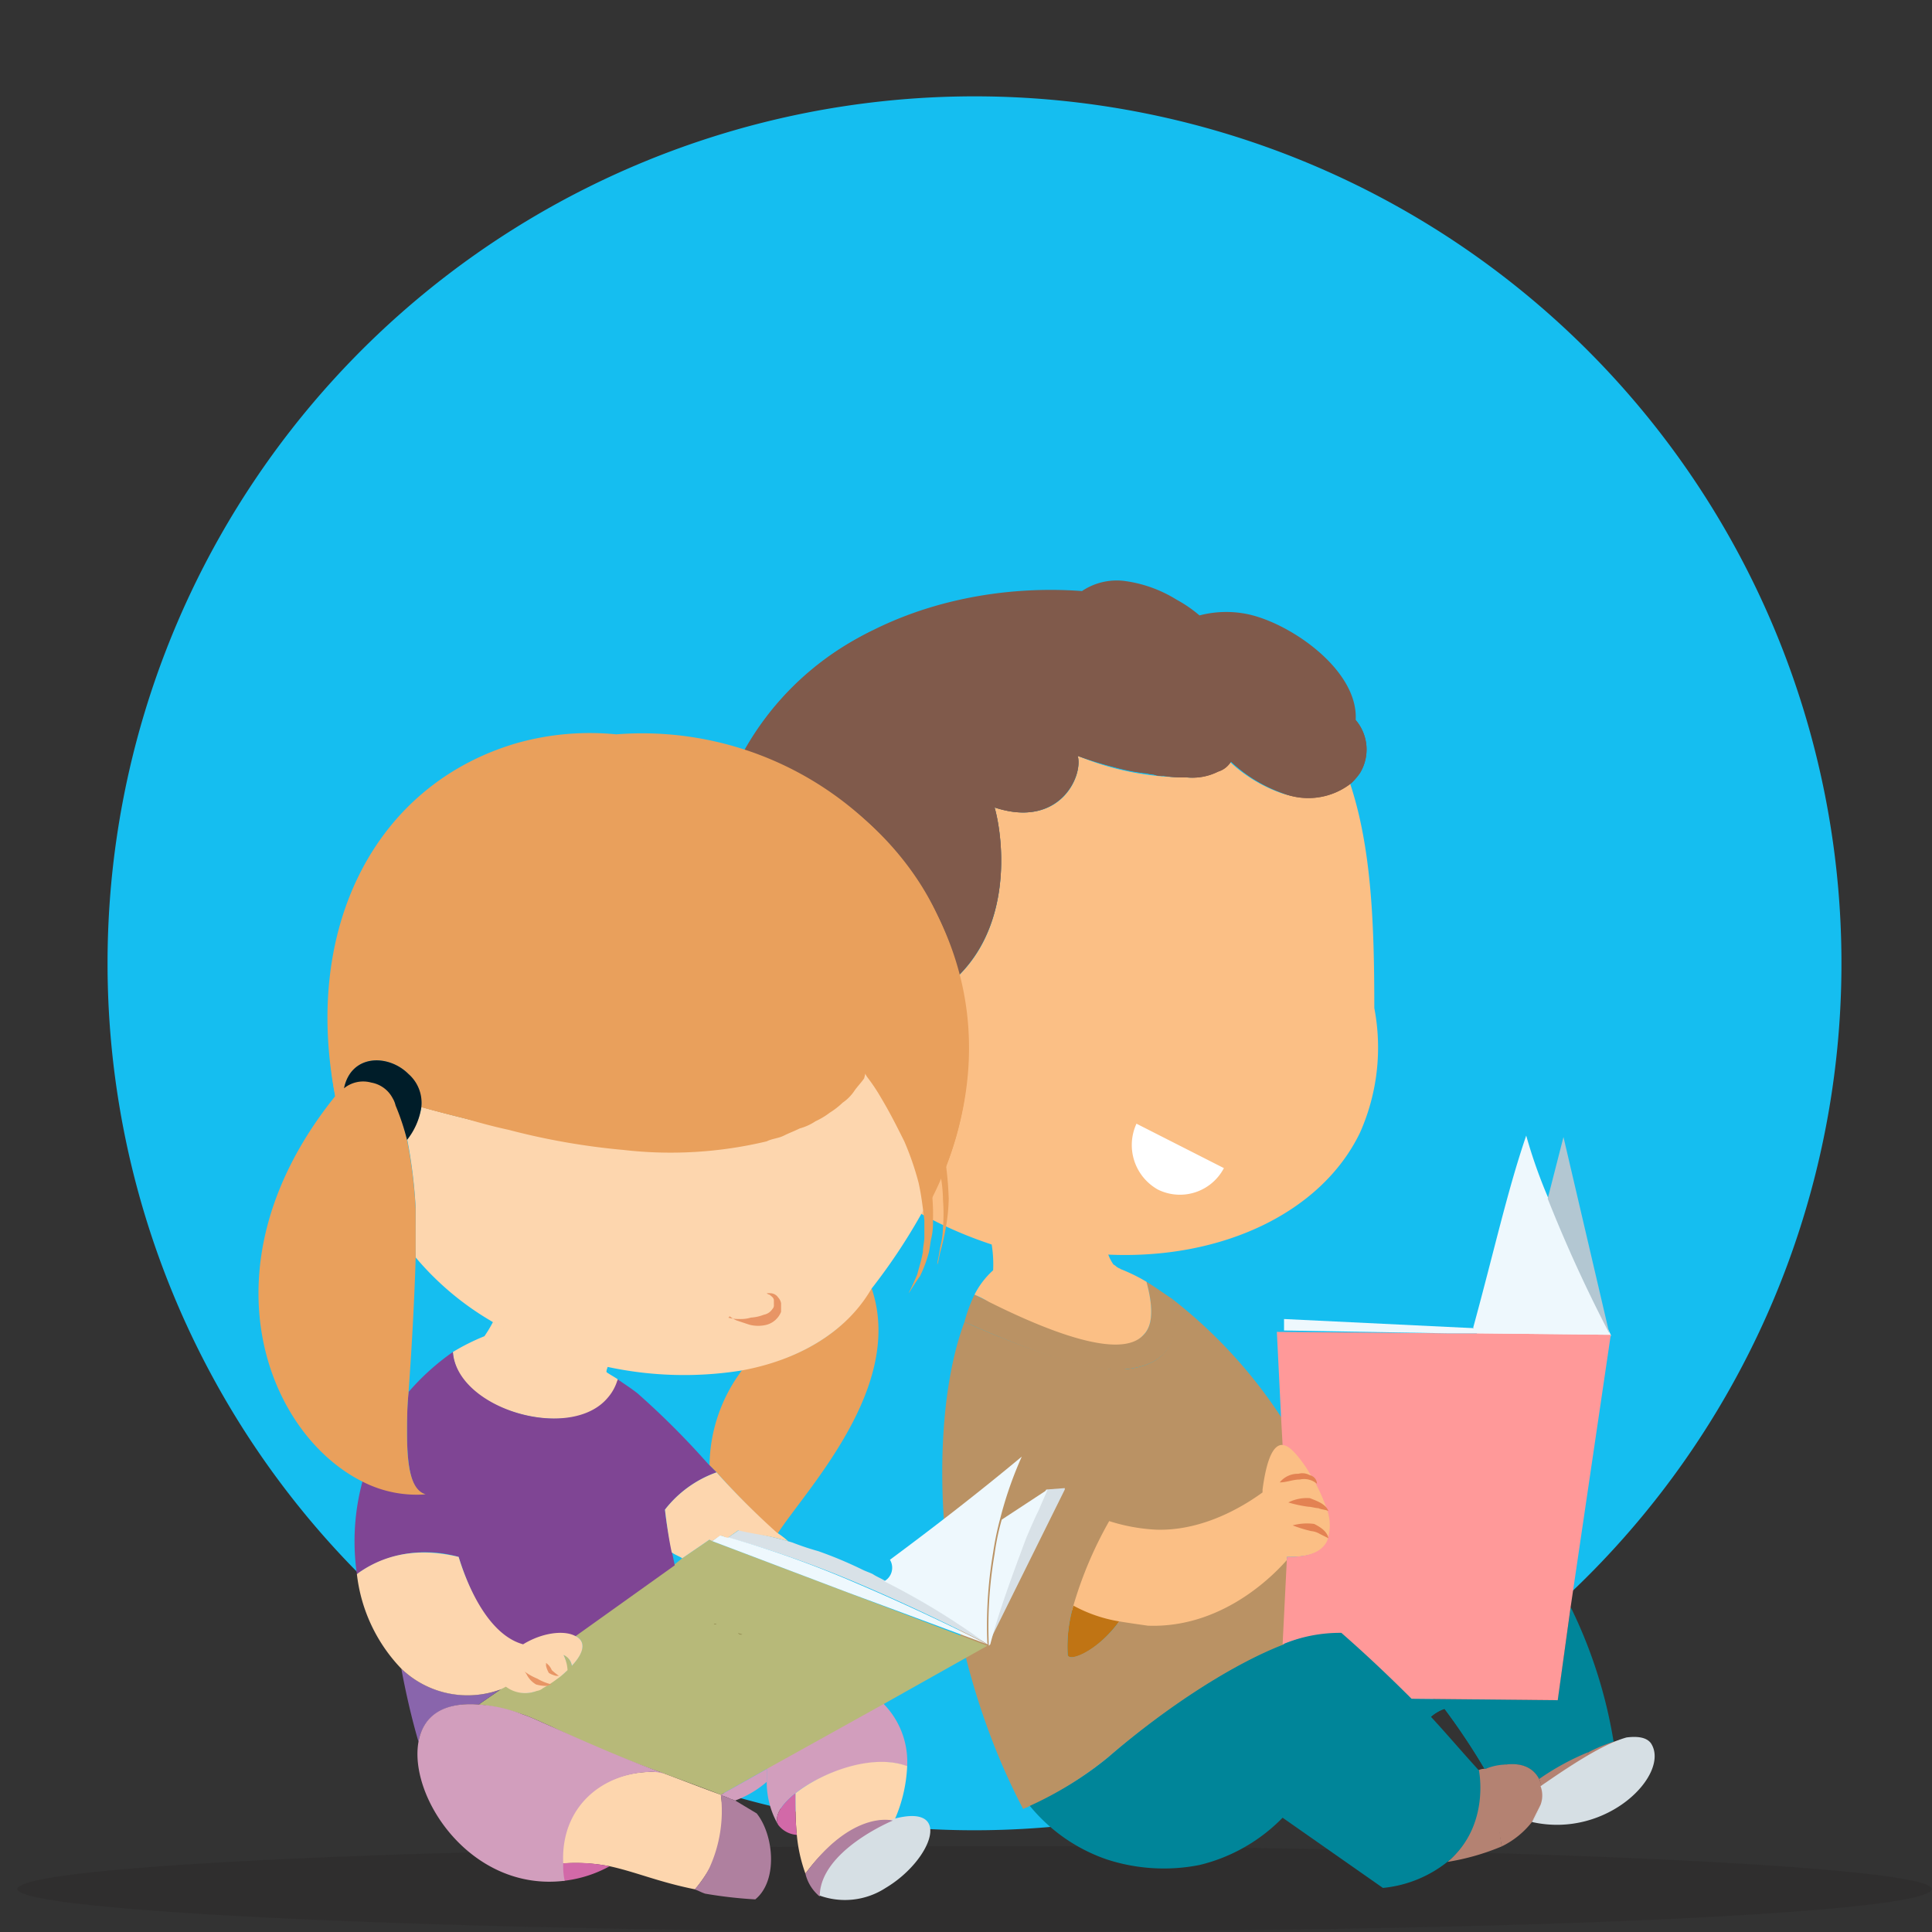 <svg xmlns="http://www.w3.org/2000/svg" viewBox="0 0 200.588 200.588"><rect x="0" y="0" width="200.588" height="200.588" fill="#333333" stroke="none"/><defs><style>.cls-1{fill:#fff;}.cls-2{fill:#15bef0;}.cls-3{fill:#231f20;isolation:isolate;opacity:0.21;}.cls-4{fill:#008599;}.cls-5{fill:#eef8fd;}.cls-6{fill:#fbbf85;}.cls-7{fill:#c07414;}.cls-8{fill:#b3c7d2;}.cls-9{fill:#ba9264;}.cls-10{fill:#b48272;}.cls-11{fill:#d6dfe4;}.cls-12{fill:#f99;}.cls-13{fill:#e38252;}.cls-14{fill:#805a4b;}.cls-15{fill:#d8e1e7;}.cls-16{fill:#e9a05c;}.cls-17{fill:#fdd6ae;}.cls-18{fill:#d29ebd;}.cls-19{fill:#b7b979;}.cls-20{fill:#d269a8;}.cls-21{fill:#af809f;}.cls-22{fill:#7f4594;}.cls-23{fill:#8965ac;}.cls-24{fill:#e89565;}.cls-25{fill:#908a4e;}.cls-26{fill:#001d29;}.cls-27{fill:none;}</style></defs><g id="Layer_1" data-name="Layer 1"><path class="cls-1" d="M66.218,137.792a3.615,3.615,0,1,1-5.802-4.315Z"/></g><g id="Layer_2" data-name="Layer 2"><path class="cls-2" d="M101.177,190.025a90.011,90.011,0,1,0-90.011-90.011A90.01,90.01,0,0,0,101.177,190.025Z"/><path class="cls-3" d="M101.177,191.661c54.751,0,99.385,2.083,99.385,4.463,0,1.934-25.888,3.571-62.934,4.166-11.01.149-23.507.297-36.451.297-54.751,0-99.385-2.083-99.385-4.463C2.09,193.595,46.426,191.661,101.177,191.661Z"/><path class="cls-4" d="M161.731,176.522l1.339-9.671a49.846,49.846,0,0,1,4.463,13.985,44.68,44.68,0,0,0-7.737,3.868c-.446-.893-1.488-1.785-3.571-1.488a13.201,13.201,0,0,0-2.083.446,68.934,68.934,0,0,0-4.166-6.249,4.29,4.29,0,0,0-1.488.893c-.595-.595-1.19-1.339-1.785-1.934Z"/><path class="cls-4" d="M161.731,176.522l1.042-7.29a34.18,34.18,0,0,1,2.083,5.951,26.23,26.23,0,0,1,.893,6.249,22.487,22.487,0,0,0-2.678,1.339,37.652,37.652,0,0,0-3.273,1.934c-.446-.893-1.488-1.785-3.571-1.488a13.201,13.201,0,0,0-2.083.446,68.934,68.934,0,0,0-4.166-6.249,4.29,4.29,0,0,0-1.488.893c-.595-.595-1.19-1.339-1.785-1.934Z"/><path class="cls-5" d="M158.458,117.902a52.425,52.425,0,0,0,2.381,6.695c2.083,5.356,4.91,10.861,6.398,13.985v.149l-13.837-.149a3.258,3.258,0,0,0-.446-.744C155.185,129.656,156.524,123.556,158.458,117.902Z"/><path class="cls-6" d="M115.014,157.775a14.284,14.284,0,0,0,4.91.893c5.059.149,9.373-2.678,11.01-3.868v-.298c.297-2.232.744-4.91,2.232-4.612.595.149,1.339.744,2.38,2.232a8.309,8.309,0,0,0,.744,1.19,15.135,15.135,0,0,1,1.488,3.273,4.627,4.627,0,0,1,.044,3.481c-.744,1.488-2.722,1.578-4.21,1.578v.581c-.893,1.041-6.398,7.086-14.58,6.788a9.595,9.595,0,0,1-2.976-.446,28.363,28.363,0,0,1-4.952-1.477A51.14,51.14,0,0,1,115.014,157.775Z"/><path class="cls-7" d="M110.848,171.761a14.741,14.741,0,0,1,.595-5.059,14.975,14.975,0,0,0,4.761,1.637C113.824,171.612,110.848,172.653,110.848,171.761Z"/><path class="cls-8" d="M162.326,118.051l4.761,20.383a149.249,149.249,0,0,1-6.398-13.985Z"/><path class="cls-9" d="M101.177,134.417a17.489,17.489,0,0,0,1.637.744c5.951,2.976,13.39,5.951,15.92,3.422.744-.744,1.19-2.232.298-5.505.744.446,1.785,1.19,2.678,1.785.744,2.976.595,6.695-4.761,7.29-4.017.446-11.159-2.381-16.812-4.91A15.861,15.861,0,0,1,101.177,134.417Z"/><path class="cls-10" d="M156.226,183.217c2.083-.298,3.124.595,3.571,1.488.149.297.149.446.297.744a7.964,7.964,0,0,1,0,1.934,11.091,11.091,0,0,1-1.041,1.785,8.983,8.983,0,0,1-3.124,2.529A16.657,16.657,0,0,1,156.226,183.217Z"/><path class="cls-10" d="M167.533,180.836a6.548,6.548,0,0,1,1.488-.298,15.49,15.49,0,0,0-4.315,1.934c-.115-.203.149-.446.298-.595A16.333,16.333,0,0,1,167.533,180.836Z"/><path class="cls-10" d="M159.797,184.704a26.391,26.391,0,0,1,5.207-2.827.773.773,0,0,0-.298.595,50.535,50.535,0,0,0-4.612,2.976C159.946,185.3,159.946,185.002,159.797,184.704Z"/><path class="cls-10" d="M150.281,193.31c4.315-3.72,3.211-9.511,3.211-9.511a1.341,1.341,0,0,1,.744-.149,5.843,5.843,0,0,1,2.083-.446,18.961,18.961,0,0,0-.391,8.493A24.551,24.551,0,0,1,150.281,193.31Z"/><path class="cls-11" d="M159.946,187.382a2.737,2.737,0,0,0,0-1.934c2.38-1.637,6.249-4.315,8.927-5.059,1.19-.149,2.083,0,2.529.595,2.083,3.124-4.463,9.968-12.349,8.183A9.156,9.156,0,0,0,159.946,187.382Z"/><path class="cls-4" d="M115.014,182.473c9.522-8.332,20.085-13.688,24.4-13.093,2.38,2.083,4.761,4.315,7.29,6.844h0c.595.595,1.19,1.339,1.785,1.934,1.785,1.934,3.422,3.868,5.059,5.654,0,0,1.19,5.654-3.124,9.373a12.707,12.707,0,0,1-6.844,2.827l-10.415-7.29a17.867,17.867,0,0,1-8.629,4.91,19.085,19.085,0,0,1-9.671-.595,17.806,17.806,0,0,1-8.034-5.654A32.135,32.135,0,0,0,115.014,182.473Z"/><path class="cls-9" d="M100.136,137.244c5.654,2.529,12.795,5.207,16.812,4.91,5.356-.595,5.356-4.315,4.761-7.29a50.647,50.647,0,0,1,11.456,12.498l.149,2.678c-1.339-.297-1.934,2.38-2.232,4.612v.298c-1.637,1.19-5.951,4.017-11.01,3.868a18.984,18.984,0,0,1-4.91-.893,41.072,41.072,0,0,0-3.72,8.778,15.165,15.165,0,0,0-.595,5.059c0,.893,3.082-.287,5.356-3.422.893.149,1.934.298,2.976.446,8.183.297,13.688-5.951,14.581-6.993l-.446,8.927c-5.059,1.934-11.902,6.249-18.3,11.754a37.043,37.043,0,0,1-8.183,5.059c-.149.149-.446.149-.595.298C96.863,169.975,96.119,147.956,100.136,137.244Z"/><path class="cls-12" d="M146.555,176.373c-2.529-2.529-4.91-4.761-7.29-6.844a15.469,15.469,0,0,0-6.1,1.19l.446-8.927v-.149c1.488,0,3.422-.149,4.166-1.637a4.809,4.809,0,0,0,0-3.273,19.191,19.191,0,0,0-1.488-3.273c-.298-.446-.446-.744-.744-1.19-1.041-1.488-1.785-2.232-2.38-2.232l-.149-2.678-.446-9.076,17.854.149h2.976l13.837.149L163.07,166.851l-1.339,9.671-15.176-.149Z"/><polygon class="cls-5" points="152.655 138.434 150.424 138.434 133.314 138.136 133.314 136.946 167.236 138.583 153.399 138.434 152.655 138.434"/><path class="cls-11" d="M159.053,189.168a6.253,6.253,0,0,0,.893-1.785"/><path class="cls-6" d="M86.002,112.546c-6.249-3.422-4.612-18.151,4.761-12.2,1.934,1.042,5.505,3.422,6.844,2.529,7.885-5.356,6.546-15.92,5.654-19.044,6.844,2.232,9.224-3.273,8.629-5.356a29.284,29.284,0,0,0,11.159,2.232,6.141,6.141,0,0,0,3.273-.595A8.176,8.176,0,0,0,127.66,79.07a15.302,15.302,0,0,0,5.356,3.273,7.992,7.992,0,0,0,7.141-1.042c2.232,6.695,2.529,14.58,2.529,23.359a21.722,21.722,0,0,1-1.488,12.944c-4.017,8.332-14.432,13.241-26.334,12.646a4.455,4.455,0,0,0,.595,1.19,18.163,18.163,0,0,1,3.571,1.637c.893,3.273.446,4.761-.298,5.505-2.38,2.678-10.117-.446-16.068-3.422a13.795,13.795,0,0,0-1.488-.744,8.721,8.721,0,0,1,1.934-2.529,12.888,12.888,0,0,0-.149-2.678A43.167,43.167,0,0,1,83.77,116.414a.52.52,0,0,0,.298-.149A5.122,5.122,0,0,0,86.002,112.546Z"/><path class="cls-13" d="M132.868,153.907c.744,0,1.339-.297,2.083-.297a2.058,2.058,0,0,1,1.785.446.943.943,0,0,0-.744-.893,1.581,1.581,0,0,0-1.19-.149A2.399,2.399,0,0,0,132.868,153.907Z"/><path class="cls-13" d="M133.76,155.99a13.202,13.202,0,0,0,2.083.446c.298,0,.744.149,1.042.149.297.149.744.149,1.041.297-.297-.744-1.19-1.041-1.934-1.339A4.28,4.28,0,0,0,133.76,155.99Z"/><path class="cls-13" d="M134.207,158.37a13.814,13.814,0,0,0,1.934.595,2.114,2.114,0,0,1,.893.297l.893.446c-.149-.744-.893-1.19-1.488-1.488A5.671,5.671,0,0,0,134.207,158.37Z"/><path class="cls-14" d="M73.802,87.848c3.72-20.085,22.466-27.673,38.534-26.483a6.479,6.479,0,0,1,4.463-1.041,13.648,13.648,0,0,1,5.356,1.934,13.481,13.481,0,0,1,2.38,1.637,10.957,10.957,0,0,1,4.91-.149c4.463.893,11.605,5.803,11.307,11.01a4.711,4.711,0,0,1,.446,5.505,6.47,6.47,0,0,1-.893,1.041,7.189,7.189,0,0,1-7.141,1.042,15.301,15.301,0,0,1-5.356-3.273,2.374,2.374,0,0,1-1.339,1.042,5.886,5.886,0,0,1-3.273.595,12.797,12.797,0,0,1-2.38-.149,2.532,2.532,0,0,1-1.042-.149c-.297,0-.744-.149-1.041-.149a21.064,21.064,0,0,1-2.976-.595,38.414,38.414,0,0,1-3.868-1.19c.595,2.083-1.934,7.588-8.629,5.356.893,3.124,2.232,13.539-5.654,19.044-1.339.893-4.91-1.339-6.844-2.529a6.934,6.934,0,0,0-4.612-1.339h0a3.304,3.304,0,0,0-1.637.744h0a6.213,6.213,0,0,0-1.637,2.232h0a4.581,4.581,0,0,0-.446,1.934v1.19h0v1.19c0,.298.149.744.149,1.042v.149a3.784,3.784,0,0,0,.298,1.041h0a2.116,2.116,0,0,1,.297.893.146.146,0,0,0,.149.149l.446.893a.146.146,0,0,0,.149.149c.149.297.298.446.446.744a.146.146,0,0,0,.149.149c.149.298.446.446.595.595l.149.149c.298.149.446.446.744.595a4.437,4.437,0,0,1-1.785,3.571c-.149.149-.149.149-.298.149a37.149,37.149,0,0,1-2.678-3.571A43.016,43.016,0,0,1,73.802,87.848Z"/><path class="cls-13" d="M85.704,114.034a4.403,4.403,0,0,0,.297-1.488,10.351,10.351,0,0,0,4.612.893C88.68,113.885,87.192,114.331,85.704,114.034Z"/><path class="cls-14" d="M73.802,87.848A30.06,30.06,0,0,1,90.465,65.531c5.803-1.488,14.134-.744,14.134-.744s4.612-5.207,12.498-2.232c3.273,1.19,4.761,3.422,4.612,4.315,1.19-.744,3.422-1.339,8.034-.149,8.629,2.38,5.207,6.546,5.207,6.546,3.868-.595,5.803,1.488,5.803,1.488a4.711,4.711,0,0,1,.446,5.505,6.465,6.465,0,0,1-.893,1.041,7.189,7.189,0,0,1-7.141,1.042,15.3,15.3,0,0,1-5.356-3.273,2.374,2.374,0,0,1-1.339,1.042,5.886,5.886,0,0,1-3.273.595,12.797,12.797,0,0,1-2.38-.149,2.533,2.533,0,0,1-1.042-.149c-.297,0-.744-.149-1.041-.149a21.074,21.074,0,0,1-2.976-.595,38.409,38.409,0,0,1-3.868-1.19c.595,2.083-1.934,7.588-8.629,5.356.893,3.124,2.232,13.539-5.654,19.044-1.339.893-4.91-1.339-6.844-2.529a6.934,6.934,0,0,0-4.612-1.339h0a3.304,3.304,0,0,0-1.637.744h0a6.214,6.214,0,0,0-1.637,2.232h0a4.581,4.581,0,0,0-.446,1.934v1.19h0v1.19c0,.297.149.744.149,1.041v.149a3.784,3.784,0,0,0,.298,1.041h0a2.116,2.116,0,0,1,.297.893.146.146,0,0,0,.149.149l.446.893a.146.146,0,0,0,.149.149c.149.297.298.446.446.744a.146.146,0,0,0,.149.149c.149.298.446.446.595.595l.149.149c.298.149.446.446.744.595a4.437,4.437,0,0,1-1.785,3.571c-.149.149-.149.149-.298.149a37.16,37.16,0,0,1-2.678-3.571A43.016,43.016,0,0,1,73.802,87.848Z"/><path class="cls-6" d="M115.014,130.102a4.455,4.455,0,0,0,.595,1.19c.297.149.297.297.744.446-5.059,0-7.439-2.529-7.439-2.529A44.023,44.023,0,0,0,115.014,130.102Z"/><path class="cls-15" d="M102.665,170.57c.893-3.422,2.232-6.993,3.72-11.01.446-1.042.893-2.083,1.339-2.976.297-.744.595-1.339.893-1.934l1.934-.149v.149Z"/><path class="cls-15" d="M91.953,164.173c-.446-.298-.893-.446-1.339-.744-.297-.149-.744-.298-1.041-.446a42.856,42.856,0,0,0-4.612-1.934,28.114,28.114,0,0,1-2.678-.893c-1.934-.595-3.571-.893-5.505-1.339l-1.19.83A108.91,108.91,0,0,1,89.275,164.47c6.993,2.976,12.944,6.1,13.39,6.249A86.99,86.99,0,0,0,91.953,164.173Z"/><path class="cls-5" d="M92.399,161.941a1.605,1.605,0,0,1-.595,2.232,76.949,76.949,0,0,1,10.712,6.546h0a45.105,45.105,0,0,1,.595-9.522,30.469,30.469,0,0,1,.744-3.571,39.56,39.56,0,0,1,2.232-6.397C101.624,154.948,97.011,158.519,92.399,161.941Z"/><path class="cls-16" d="M90.466,133.669c-2.678,4.761-7.57,7.48-13.372,8.521a16.718,16.718,0,0,0-3.429,9.943c.297.297.633.648.931.945a80.005,80.005,0,0,0,6.122,6.165C83.694,154.631,94.036,143.935,90.466,133.669Z"/><path class="cls-5" d="M108.765,154.651l-4.761,3.124a25.2,25.2,0,0,0-.744,3.571,44.588,44.588,0,0,0-.595,9.522h0l.149-.149c.893-3.422,2.232-6.993,3.72-11.01.446-1.042.893-2.083,1.339-2.976.297-.744.595-1.339.893-2.083Z"/><path class="cls-17" d="M62.941,142.451a.841.841,0,0,1,.165-.568c-.446-.149-.76-.027-1.058-.176a38.86,38.86,0,0,1-10.861-4.463,13.082,13.082,0,0,1-.893,1.488,22.395,22.395,0,0,0-3.273,1.637c.298,6.1,12.498,9.373,16.366,4.761a6.78,6.78,0,0,0,.959-1.777A4.559,4.559,0,0,1,62.941,142.451Z"/><path class="cls-18" d="M91.655,176.819l-12.051,6.695v1.488a8.893,8.893,0,0,0,1.189,4.462c-.446-.893.298-2.083,1.785-3.273,2.827-2.232,8.333-4.123,11.606-2.784A8.606,8.606,0,0,0,91.655,176.819Z"/><path class="cls-19" d="M88.085,165.363l-14.134-5.356-.298-.149-2.827,1.934-.744.595-10.415,7.439c1.041.446,1.19,1.488-.298,3.124a1.595,1.595,0,0,0-.893-1.19,2.802,2.802,0,0,1,.298,1.785,8.245,8.245,0,0,1-1.19.893,13.059,13.059,0,0,1-1.488.893c-.149.149-.446.149-.595.298a3.252,3.252,0,0,1-2.976-.595l-.446.298-2.38,1.637a22.018,22.018,0,0,1,4.612,1.041c.893.298,1.785.744,2.827,1.19a108.421,108.421,0,0,0,11.754,4.91c2.38.893,4.463,1.637,5.951,2.232l4.761-2.678,12.051-6.695,10.861-6.1Z"/><path class="cls-5" d="M102.516,170.719c-.298-.149-6.398-3.273-13.39-6.249a110.149,110.149,0,0,0-13.688-4.91c-.298,0-.446-.149-.744-.149l-.744.595,14.134,5.356,14.432,5.356Z"/><path class="cls-17" d="M82.58,186.192c0,1.339,0,2.827.149,4.315a15.937,15.937,0,0,0,.893,4.017c4.91-6.546,9.224-5.505,9.224-5.505a15.364,15.364,0,0,0,1.339-5.654C90.614,182.026,85.407,183.961,82.58,186.192Z"/><path class="cls-18" d="M79.604,183.663l-4.806,2.705a8.349,8.349,0,0,1,1.086.419c.149,0,.298.149.446.149a10.559,10.559,0,0,0,3.273-1.934Z"/><path class="cls-20" d="M82.58,186.192c-1.488,1.19-2.232,2.381-1.785,3.273a2.659,2.659,0,0,0,1.934,1.041C82.58,189.019,82.58,187.531,82.58,186.192Z"/><path class="cls-11" d="M92.697,188.87c6.398-1.785,4.017,4.315-.744,7.141a7.745,7.745,0,0,1-6.993.744C85.109,191.995,92.697,188.87,92.697,188.87Z"/><path class="cls-21" d="M83.621,194.524a4.36,4.36,0,0,0,1.488,2.381c0-4.761,7.588-7.885,7.588-7.885S88.531,187.829,83.621,194.524Z"/><path class="cls-17" d="M89.87,110.165c-7.588,14.878-38.237,6.993-46.122,4.761A7.058,7.058,0,0,1,42.26,118.2a51.997,51.997,0,0,1,.893,7.141c0,1.748-.056,3.428,0,5.207a30.125,30.125,0,0,0,7.737,6.546,34.879,34.879,0,0,0,10.861,4.463c.298.149.744.149,1.042.298a37.873,37.873,0,0,0,14.134.446c5.803-1.041,10.861-3.868,13.539-8.48a61.33,61.33,0,0,0,5.654-8.629C95.524,117.307,89.87,110.165,89.87,110.165Z"/><path class="cls-22" d="M69.041,156.734a11.775,11.775,0,0,1,5.356-3.868l-.893-.893a83.789,83.789,0,0,0-7.29-7.29c-.744-.595-1.488-1.041-2.083-1.488a4.9,4.9,0,0,1-1.042,1.934c-3.868,4.612-15.621,1.21-16.068-4.761a24.855,24.855,0,0,0-4.612,4.166A40.39,40.39,0,0,0,42.26,148.7c0,3.571.446,6.1,1.785,6.398a12.135,12.135,0,0,1-6.397-1.339,23.817,23.817,0,0,0-.595,9.671,12.309,12.309,0,0,1,10.563-1.785c1.19,3.868,3.367,8.399,6.641,9.292,1.934-1.19,4.194-1.576,5.385-.981l10.415-7.439C69.907,161.772,69.19,158.519,69.041,156.734Z"/><path class="cls-17" d="M69.041,156.734a11.775,11.775,0,0,1,5.356-3.868,82.486,82.486,0,0,0,6.249,6.249,8.266,8.266,0,0,1,1.19.908c-1.934-.595-3.251-.686-5.185-1.132l-1.063.757c-.298,0-.542-.211-.84-.211l-.797.571-.298-.149-2.827,1.934c-.149-.149-.632-.309-1.079-.607C69.488,160.06,69.19,158.073,69.041,156.734Z"/><path class="cls-16" d="M89.87,110.165s5.803,7.141,6.398,15.176a35.622,35.622,0,0,0,1.934-4.166A15.914,15.914,0,0,0,89.87,110.165Z"/><path class="cls-16" d="M97.309,94.99A34.312,34.312,0,0,0,63.982,76.243a28.01,28.01,0,0,0-10.266.893c-14.878,4.315-22.317,19.341-18.895,36.749a1.794,1.794,0,0,1,.744-.744l.149-.149c.744-3.571,4.612-3.571,6.695-1.488a4.186,4.186,0,0,1,1.339,3.422c7.737,2.232,38.385,9.968,46.122-4.761a15.518,15.518,0,0,1,8.332,11.01C101.475,112.695,101.624,103.619,97.309,94.99Z"/><path class="cls-16" d="M97.309,94.99c-4.91-10.712-17.407-17.556-14.432-10.117-2.976-.298-11.754-6.844-22.912-4.91-15.324,2.678-28.566,16.663-25.144,33.922a1.793,1.793,0,0,1,.744-.744l.149-.149c.744-3.571,4.612-3.571,6.695-1.488a4.187,4.187,0,0,1,1.339,3.422c7.737,2.232,38.385,9.968,46.122-4.761a15.517,15.517,0,0,1,8.332,11.01A32.807,32.807,0,0,0,97.309,94.99Z"/><path class="cls-17" d="M74.843,186.341c-1.637-.595-3.571-1.339-5.951-2.232a2.656,2.656,0,0,0-1.19-.149c-5.207,0-9.671,3.571-9.373,9.522a18.544,18.544,0,0,1,5.059.298c2.678.595,5.059,1.637,8.778,2.38a16.456,16.456,0,0,0,1.637-2.38A13.194,13.194,0,0,0,74.843,186.341Z"/><path class="cls-21" d="M78.563,188.275l-2.232-1.339c-.149,0-.298-.149-.446-.149-.297-.149-.744-.297-1.041-.446a14.216,14.216,0,0,1-1.19,7.588,9.843,9.843,0,0,1-1.54,2.232c.446.149.648.297,1.094.446a45.969,45.969,0,0,0,5.207.595C80.794,195.268,80.348,190.507,78.563,188.275Z"/><path class="cls-23" d="M41.665,173.248c.446,2.38,1.042,5.059,1.785,7.588.446-2.529,2.529-4.166,6.249-3.868l2.38-1.637-.298.149A10.01,10.01,0,0,1,41.665,173.248Z"/><path class="cls-17" d="M59.668,169.826c-1.19-.595-3.422-.297-5.356.893-3.273-.893-5.505-5.207-6.695-9.076-4.91-1.19-8.332.149-10.563,1.785a16.91,16.91,0,0,0,4.612,9.82,9.931,9.931,0,0,0,10.303,2.16l.33-.168.224-.123a3.319,3.319,0,0,0,3.207.442,1.304,1.304,0,0,0,.659-.297,11.885,11.885,0,0,0,1.426-.927,7.33,7.33,0,0,0,1.11-.938,4.09,4.09,0,0,0-.415-1.574,1.462,1.462,0,0,1,.861,1.127C60.884,171.338,60.709,170.273,59.668,169.826Z"/><path class="cls-20" d="M58.323,193.47c0,.595.154,1.216.154,1.811a12.857,12.857,0,0,0,4.812-1.519A17.506,17.506,0,0,0,58.323,193.47Z"/><path class="cls-18" d="M57.138,179.2c-1.042-.446-1.934-.893-2.827-1.19a15.42,15.42,0,0,0-4.612-1.042c-3.868-.298-5.803,1.339-6.249,3.868-1.042,5.802,5.505,15.622,15.176,14.432a7.242,7.242,0,0,1-.149-1.785c-.297-5.951,4.166-9.522,9.373-9.522a7.96,7.96,0,0,1,1.159.193C65.736,182.963,62.048,181.431,57.138,179.2Z"/><path class="cls-24" d="M75.587,136.797a4.119,4.119,0,0,0,1.19.149,3.7,3.7,0,0,0,1.19-.149,4.344,4.344,0,0,0,1.339-.298,1.367,1.367,0,0,0,.893-.595.547.547,0,0,0,.149-.446v-.446c0-.298-.298-.446-.446-.595a.519.519,0,0,1-.297-.149h.297a1.006,1.006,0,0,1,.893.446,1.128,1.128,0,0,1,.298.595v.893a2.257,2.257,0,0,1-1.488,1.339,3.629,3.629,0,0,1-1.785,0l-1.339-.446a3.25,3.25,0,0,1-.744-.446A.146.146,0,0,1,75.587,136.797Z"/><path class="cls-16" d="M42.111,114.48a72.154,72.154,0,0,0,10.861,2.381A115.676,115.676,0,0,0,64.875,118.2a48.562,48.562,0,0,0,14.432-1.19c.595-.149,1.042-.297,1.637-.446a6.223,6.223,0,0,0,1.488-.595c.446-.298,1.042-.446,1.488-.744a6.99,6.99,0,0,0,1.339-.893,8.252,8.252,0,0,0,1.19-.893l1.041-1.041c.298-.446.595-.744.893-1.19a22.044,22.044,0,0,0,1.19-1.934,4.451,4.451,0,0,1,1.19.595,2.053,2.053,0,0,1,.595.446,6.304,6.304,0,0,1,1.042.744,22.895,22.895,0,0,1,1.934,1.785,15.739,15.739,0,0,1,2.678,4.017,15.209,15.209,0,0,1,1.19,4.017,34.513,34.513,0,0,1,.298,3.571,18.314,18.314,0,0,1-.298,2.976c-.149.893-.297,1.488-.446,2.083-.298,1.042-.298,1.488-.446,1.785,0-.298.149-.744.298-1.785a8.78,8.78,0,0,0,.297-2.083,17.902,17.902,0,0,0,0-2.827,14.418,14.418,0,0,0-.446-3.422,15.788,15.788,0,0,0-1.488-3.868,12.497,12.497,0,0,0-2.678-3.571,9.546,9.546,0,0,0-1.934-1.488c-.298-.298-.744-.446-1.042-.744l-.446-.297h0v.149l-.149.595c-.297.446-.744.893-1.041,1.339a4.528,4.528,0,0,1-1.19,1.19,8.175,8.175,0,0,1-1.339,1.041,7.878,7.878,0,0,1-1.488.893,5.5,5.5,0,0,1-1.637.744c-.595.298-1.042.446-1.637.744s-1.19.298-1.785.595a42.862,42.862,0,0,1-14.878.893,72.276,72.276,0,0,1-11.902-2.083c-3.422-.744-5.951-1.637-7.885-2.232A14.753,14.753,0,0,1,42.111,114.48Z"/><path class="cls-16" d="M94.333,134.268c.149-.298.446-.893.893-1.934.149-.595.446-1.488.595-2.38,0-.446.149-1.041.149-1.488V126.68c-.149-1.19-.297-2.529-.595-3.868a29.83,29.83,0,0,0-1.488-4.315c-.744-1.488-1.488-2.976-2.38-4.463a19.381,19.381,0,0,0-1.488-2.232l-.446-.744-.298-.446-.298-.149v-.298c.149-.595.149-1.041.298-1.637a33.914,33.914,0,0,0,.446-5.356c0-1.785-.149-3.422-.297-5.059a29.545,29.545,0,0,0-2.38-8.183,21.658,21.658,0,0,0-3.124-4.91C83.026,83.98,82.431,83.385,82.431,83.385a17.502,17.502,0,0,1,1.637,1.488,24.385,24.385,0,0,1,3.571,4.761,27.042,27.042,0,0,1,3.273,8.332,29.356,29.356,0,0,1,.595,5.207,24.814,24.814,0,0,1-.446,5.654l-.149,1.19h0l.149.149.446.595a20.832,20.832,0,0,1,1.488,2.38,34.244,34.244,0,0,1,2.232,4.761,31.476,31.476,0,0,1,1.339,4.612,20.348,20.348,0,0,1,.298,4.166,7.243,7.243,0,0,1-.149,1.785c-.149.595-.149,1.041-.297,1.637a13.575,13.575,0,0,1-.893,2.38C94.78,133.524,94.482,134.119,94.333,134.268Z"/><path class="cls-17" d="M64.131,143.195c-.446-.297-.744-.446-1.19-.744.04-.241.186-.719.22-.602-.446-.149-.799-.13-1.096-.279a38.682,38.682,0,0,1-10.877-4.327,36.13,36.13,0,0,0,12.897,6.1A.242.242,0,0,0,64.131,143.195Z"/><path class="cls-16" d="M42.26,148.848c0-1.19,0-2.678.149-4.166.298-4.166.595-9.076.744-13.985V125.49a51.982,51.982,0,0,0-.893-7.141,22.994,22.994,0,0,0-1.041-3.422,2.514,2.514,0,0,1-.298-.744,3.695,3.695,0,0,0-1.857-1.824c-1.042-.149-1.439-.624-2.183-.029a13.135,13.135,0,0,1-1.288.423c-.298.298-.49.754-.788,1.052-14.134,17.556-7.126,35.193,2.991,40.102a12.329,12.329,0,0,0,6.398,1.243C42.707,154.704,42.26,152.419,42.26,148.848Z"/><path class="cls-24" d="M56.692,172.653v.297a2.512,2.512,0,0,0,.297.744,2.514,2.514,0,0,0,.744.298h.298a5.815,5.815,0,0,1-.744-.595A1.674,1.674,0,0,0,56.692,172.653Z"/><path class="cls-24" d="M54.46,173.546a1.843,1.843,0,0,1,.297.446,2.527,2.527,0,0,0,.893.893,3.697,3.697,0,0,0,1.19.149,1.152,1.152,0,0,1,.446-.149,5.236,5.236,0,0,1-1.488-.595A6.583,6.583,0,0,1,54.46,173.546Z"/><path class="cls-25" d="M74.397,168.636h-.297A.206.206,0,0,1,74.397,168.636Z"/><path class="cls-25" d="M77.075,169.678h0a.326.326,0,0,1-.446-.149A1.151,1.151,0,0,0,77.075,169.678Z"/><path class="cls-26" d="M42.409,111.504c-2.083-2.083-5.951-2.083-6.695,1.488h0a3.149,3.149,0,0,1,2.827-.595,3.116,3.116,0,0,1,2.232,1.637,2.515,2.515,0,0,1,.298.744,25.117,25.117,0,0,1,1.19,3.571,7.13,7.13,0,0,0,1.471-3.313A3.966,3.966,0,0,0,42.409,111.504Z"/><path class="cls-1" d="M127.07,121.278a5.155,5.155,0,0,1-6.844,2.232,5.295,5.295,0,0,1-2.232-6.844Z"/><rect class="cls-27" width="200.588" height="200.588"/></g></svg>